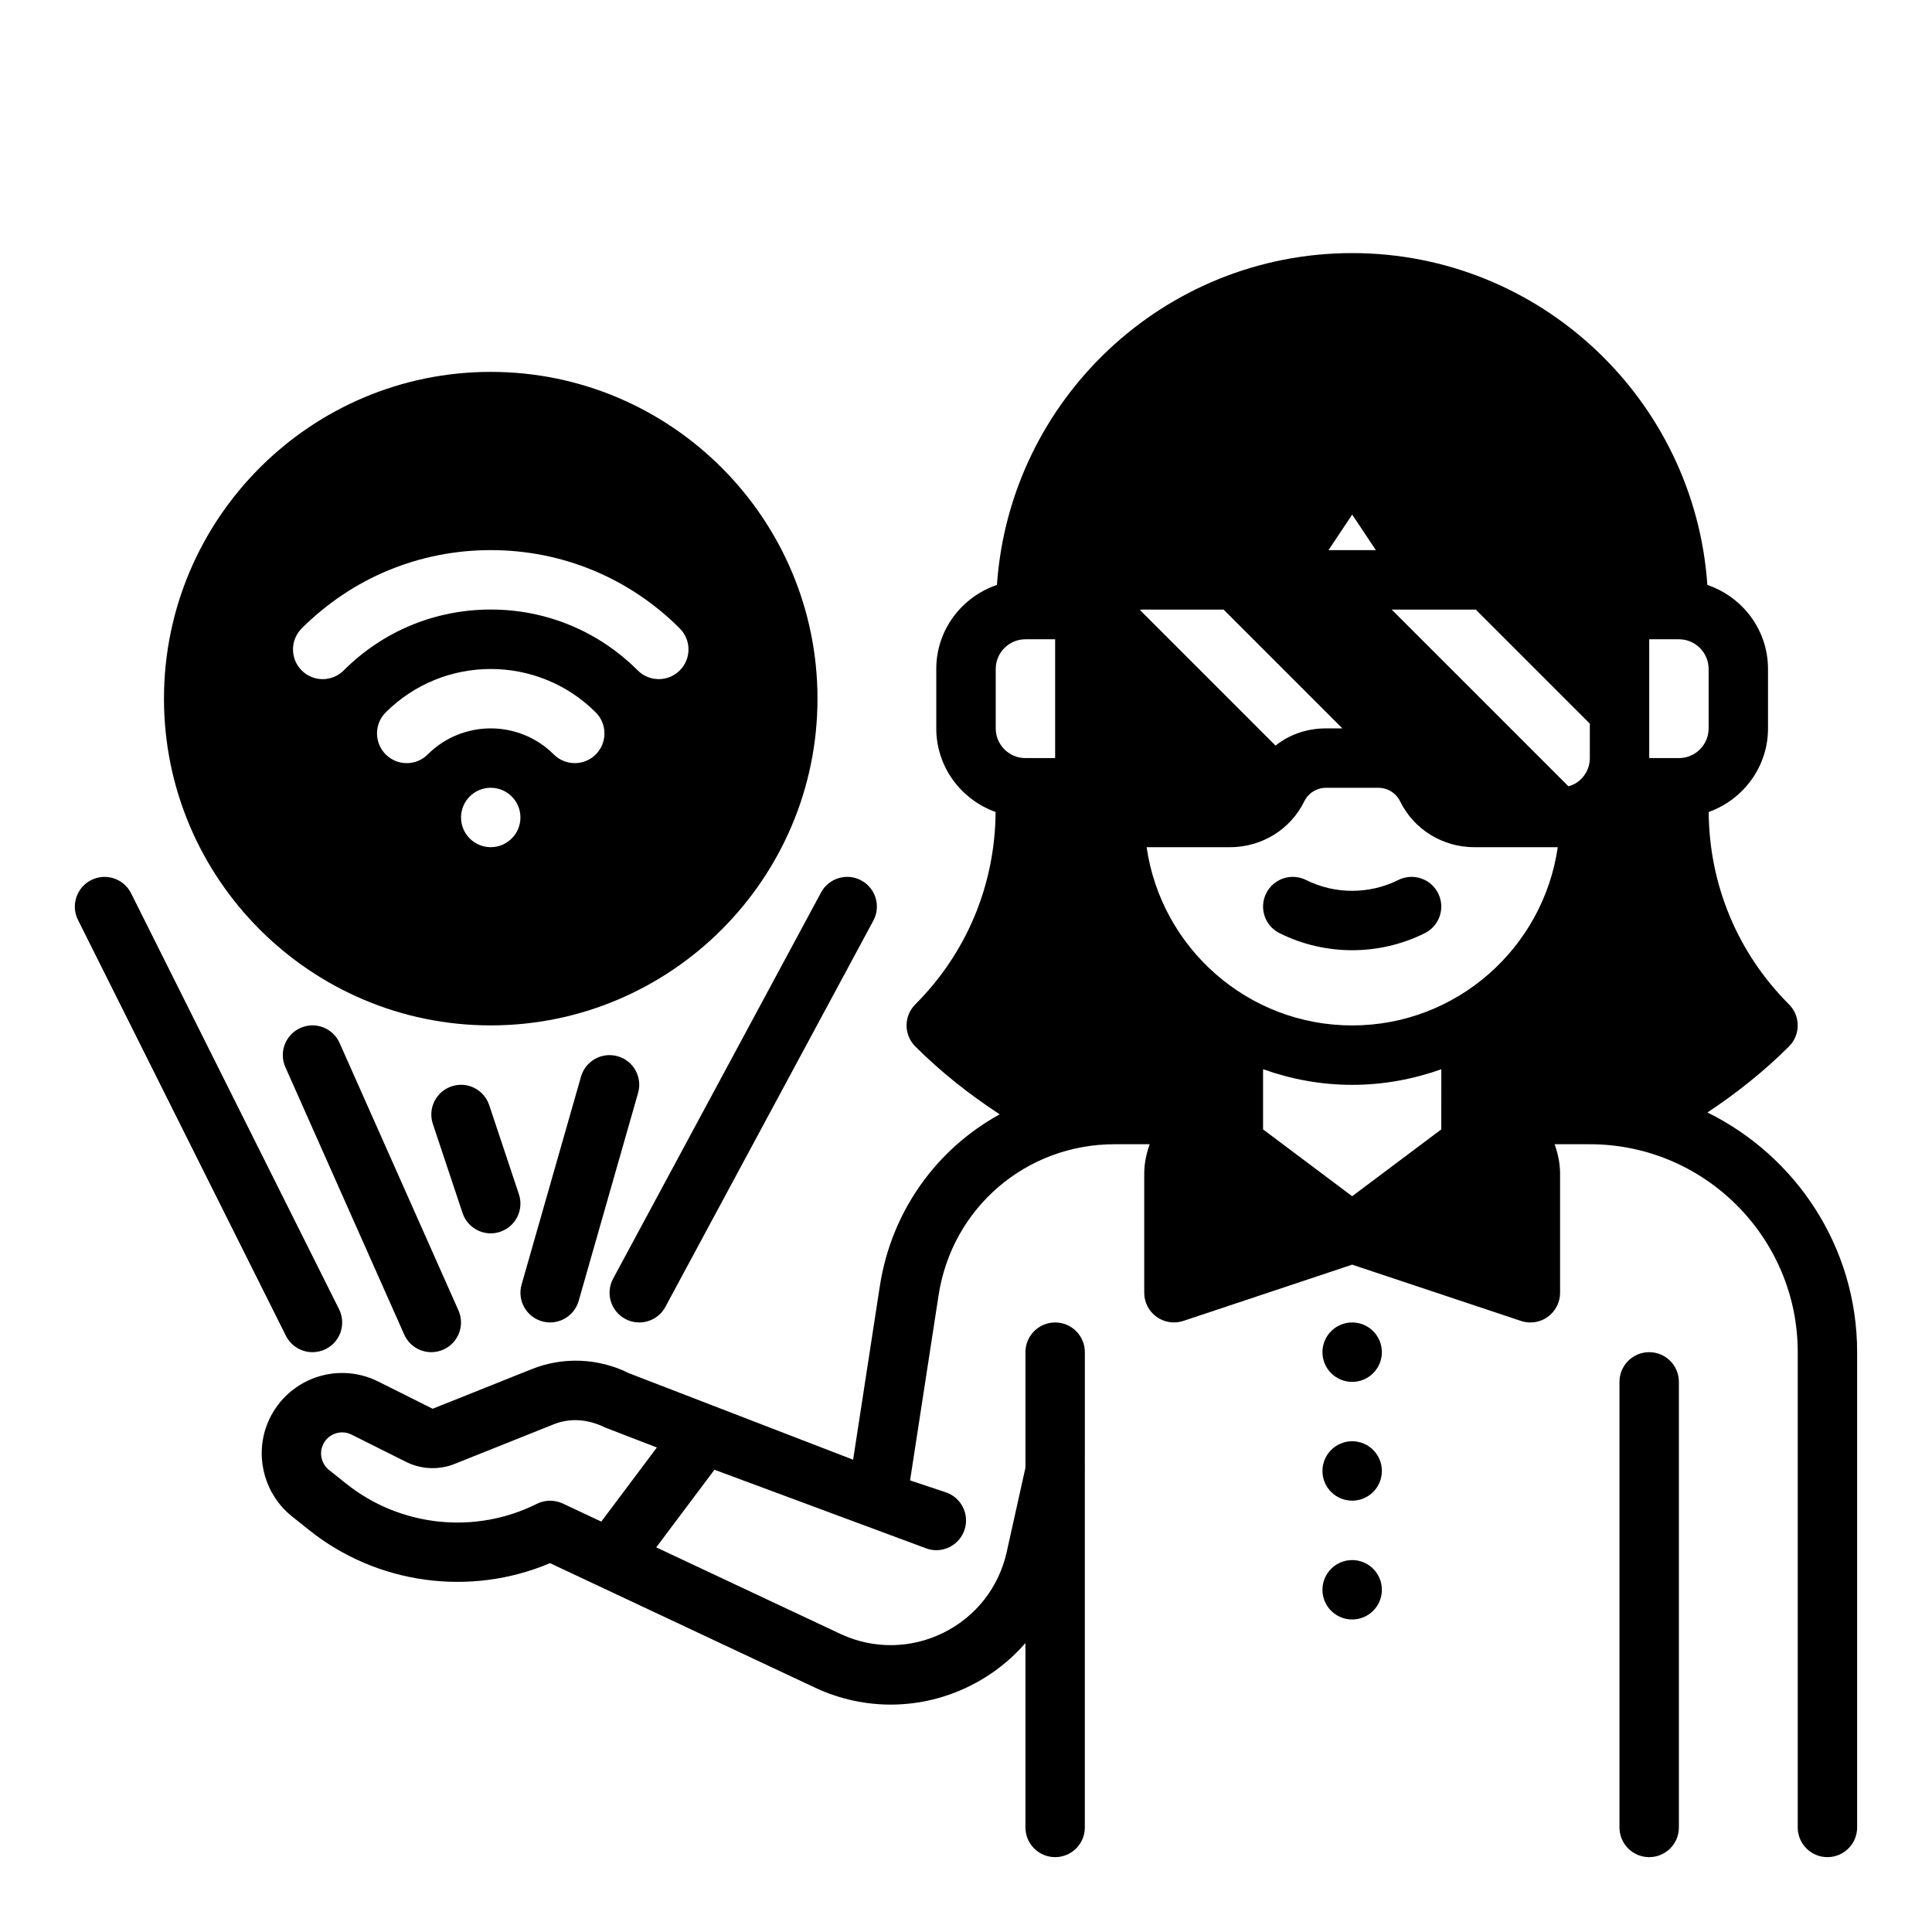 <?xml version="1.0" encoding="UTF-8"?>
<!-- Uploaded to: SVG Repo, www.svgrepo.com, Generator: SVG Repo Mixer Tools -->
<svg fill="#000000" width="800px" height="800px" version="1.1" viewBox="144 144 512 512" xmlns="http://www.w3.org/2000/svg">
 <g>
  <path d="m514.56 377.21c-7.66 3.824-16.793 3.824-24.441 0-3.891-1.945-8.621-0.371-10.562 3.519-1.945 3.891-0.371 8.621 3.519 10.562 6.039 3.016 12.641 4.527 19.262 4.527 6.621 0 13.234-1.512 19.262-4.527 3.891-1.945 5.465-6.676 3.519-10.562-1.945-3.891-6.668-5.465-10.559-3.519z"/>
  <path d="m596.49 438.82c7.801-5.18 15.082-10.973 21.617-17.508 1.48-1.473 2.305-3.481 2.305-5.566 0-2.086-0.828-4.094-2.305-5.566-13.633-13.633-21.168-31.73-21.285-50.996 9.129-3.266 15.719-11.914 15.719-22.156v-15.742c0-10.367-6.762-19.105-16.074-22.27-3.379-49.047-44.25-87.941-94.133-87.941-49.887 0-90.758 38.895-94.133 87.938-9.316 3.164-16.078 11.902-16.078 22.27v15.742c0 10.242 6.59 18.895 15.719 22.16-0.117 19.262-7.652 37.359-21.285 50.996-3.078 3.078-3.078 8.055 0 11.133 6.738 6.738 14.273 12.699 22.371 17.996-16.609 9.133-28.695 25.559-31.773 45.586l-7.07 45.941-59.418-22.922c-8.039-4.016-17.438-4.41-25.773-1.07l-26.238 10.492-14.445-7.227c-5.535-2.769-11.98-3-17.703-0.629-5.715 2.371-10.117 7.094-12.066 12.957-2.809 8.43-0.039 17.84 6.91 23.402l4.543 3.629c18.059 14.445 42.73 17.727 63.859 8.785l70.492 33.117c13.027 6.016 27.883 5.809 40.754-0.559 5.715-2.824 10.691-6.707 14.746-11.375l0.004 48.855c0 4.344 3.519 7.871 7.871 7.871 4.352 0 7.871-3.527 7.871-7.871l0.004-125.95c0-4.344-3.519-7.871-7.871-7.871s-7.871 3.527-7.871 7.871v30.613l-4.969 22.355c-2.078 9.352-8.188 17.145-16.766 21.387-8.582 4.25-18.484 4.383-27.117 0.395l-48.996-23.02 15.43-20.57 56.309 20.906c0.82 0.277 1.66 0.41 2.488 0.41 3.297 0 6.367-2.086 7.469-5.391 1.379-4.125-0.852-8.582-4.984-9.957l-9.438-3.148 7.551-49.051c3.559-23.188 23.191-40.035 46.676-40.035h9.273c-0.883 2.473-1.449 5.102-1.449 7.871v31.488c0 2.527 1.211 4.902 3.266 6.383 2.062 1.48 4.699 1.875 7.094 1.086l44.746-14.914 44.746 14.918c0.809 0.266 1.652 0.398 2.484 0.398 1.629 0 3.242-0.504 4.606-1.488 2.055-1.477 3.266-3.856 3.266-6.383v-31.488c0-2.769-0.566-5.398-1.449-7.871h9.324c30.379 0 55.105 24.719 55.105 55.105v125.95c0 4.344 3.519 7.871 7.871 7.871 4.352 0 7.871-3.527 7.871-7.871v-125.95c0-27.867-16.219-51.957-39.668-63.52zm-293.14 108.42-10.211-4.793c-2.18-1.016-4.715-0.992-6.871 0.086-16.383 8.203-36.219 6.094-50.539-5.359l-4.543-3.629c-1.82-1.457-2.551-3.922-1.812-6.125 0.699-2.102 2.281-3.023 3.156-3.394 0.883-0.363 2.644-0.836 4.637 0.164l14.461 7.227c4.031 2.016 8.73 2.195 12.879 0.527l26.238-10.492c4.18-1.668 8.879-1.473 13.57 0.836l13.762 5.312zm120.27-202.34h-7.871c-4.344 0-7.871-3.535-7.871-7.871v-15.742c0-4.336 3.527-7.871 7.871-7.871h7.871zm78.723-64.527 6.281 9.422h-12.562zm-55.105 25.168h21.02l31.488 31.488h-4.328c-4.961 0-9.684 1.574-13.383 4.566l-35.977-35.977c0.395-0.078 0.785-0.078 1.18-0.078zm31.488 137.76v-15.941c7.398 2.633 15.328 4.137 23.617 4.137 8.289 0 16.215-1.504 23.617-4.133l-0.004 15.938-23.617 17.711zm23.617-27.551c-27.703 0-50.633-20.57-54.473-47.23h22.043c8.422 0 16.059-4.644 19.758-12.203 1.102-2.203 3.305-3.543 5.746-3.543h13.855c2.441 0 4.644 1.34 5.746 3.543 3.699 7.559 11.336 12.203 19.758 12.203h22.043c-3.844 26.66-26.777 47.23-54.477 47.23zm62.977-70.848c0 3.543-2.363 6.613-5.668 7.477l-46.84-46.836h22.277l30.23 30.227zm23.613 0h-7.871v-31.488h7.871c4.344 0 7.871 3.535 7.871 7.871v15.742c0.004 4.34-3.523 7.875-7.871 7.875z"/>
  <path d="m510.21 502.34c0 4.348-3.523 7.871-7.871 7.871-4.348 0-7.875-3.523-7.875-7.871 0-4.348 3.527-7.875 7.875-7.875 4.348 0 7.871 3.527 7.871 7.875"/>
  <path d="m510.21 533.82c0 4.348-3.523 7.871-7.871 7.871-4.348 0-7.875-3.523-7.875-7.871 0-4.348 3.527-7.875 7.875-7.875 4.348 0 7.871 3.527 7.871 7.875"/>
  <path d="m510.21 565.31c0 4.348-3.523 7.871-7.871 7.871-4.348 0-7.875-3.523-7.875-7.871s3.527-7.875 7.875-7.875c4.348 0 7.871 3.527 7.871 7.875"/>
  <path d="m581.05 502.34c-4.352 0-7.871 3.527-7.871 7.871v118.08c0 4.344 3.519 7.871 7.871 7.871 4.352 0 7.871-3.527 7.871-7.871v-118.08c0-4.344-3.516-7.871-7.871-7.871z"/>
  <path d="m274.05 415.74c47.742 0 86.594-38.848 86.594-86.594 0-47.742-38.848-86.594-86.594-86.594-47.746 0.004-86.594 38.852-86.594 86.594 0 47.746 38.848 86.594 86.594 86.594zm0-47.23c-4.344 0-7.871-3.527-7.871-7.871s3.527-7.871 7.871-7.871 7.871 3.527 7.871 7.871-3.527 7.871-7.871 7.871zm27.836-24.578c-1.535 1.535-3.551 2.305-5.566 2.305s-4.031-0.77-5.566-2.305c-9.211-9.203-24.191-9.203-33.402 0-3.078 3.078-8.055 3.078-11.133 0s-3.078-8.062 0-11.133c15.344-15.344 40.32-15.344 55.664 0 3.074 3.07 3.074 8.062 0.004 11.133zm-77.934-33.395c13.383-13.379 31.172-20.75 50.098-20.75s36.715 7.367 50.098 20.75c3.078 3.078 3.078 8.062 0 11.133-1.535 1.535-3.551 2.305-5.566 2.305s-4.031-0.77-5.566-2.305c-10.414-10.406-24.246-16.137-38.965-16.137s-28.551 5.731-38.965 16.137c-3.078 3.078-8.055 3.078-11.133 0-3.07-3.07-3.07-8.055 0-11.133z"/>
  <path d="m223.62 416.42c-3.969 1.762-5.762 6.414-3.992 10.391l31.488 70.848c1.301 2.938 4.172 4.68 7.188 4.68 1.07 0 2.148-0.219 3.195-0.684 3.969-1.762 5.762-6.414 3.992-10.391l-31.488-70.848c-1.762-3.973-6.398-5.781-10.383-3.996z"/>
  <path d="m307.7 423.92c-4.18-1.195-8.535 1.227-9.73 5.406l-15.742 55.105c-1.195 4.18 1.227 8.535 5.406 9.73 0.715 0.203 1.449 0.297 2.156 0.297 3.426 0 6.574-2.258 7.566-5.715l15.742-55.105c1.199-4.168-1.219-8.531-5.398-9.719z"/>
  <path d="m309.68 493.52c1.188 0.645 2.465 0.945 3.723 0.945 2.801 0 5.519-1.496 6.934-4.141l55.105-102.34c2.062-3.824 0.629-8.605-3.195-10.66-3.824-2.07-8.605-0.629-10.66 3.195l-55.105 102.34c-2.059 3.824-0.629 8.605 3.199 10.66z"/>
  <path d="m226.82 502.34c1.18 0 2.387-0.27 3.512-0.828 3.891-1.945 5.465-6.676 3.519-10.562l-55.105-110.21c-1.945-3.891-6.668-5.473-10.562-3.519-3.891 1.945-5.465 6.676-3.519 10.562l55.105 110.21c1.383 2.758 4.164 4.348 7.051 4.348z"/>
  <path d="m274.05 470.85c0.82 0 1.66-0.133 2.488-0.41 4.125-1.379 6.352-5.832 4.977-9.957l-7.871-23.617c-1.379-4.117-5.809-6.367-9.957-4.977-4.125 1.379-6.352 5.832-4.977 9.957l7.871 23.617c1.098 3.301 4.168 5.387 7.469 5.387z"/>
 </g>
</svg>